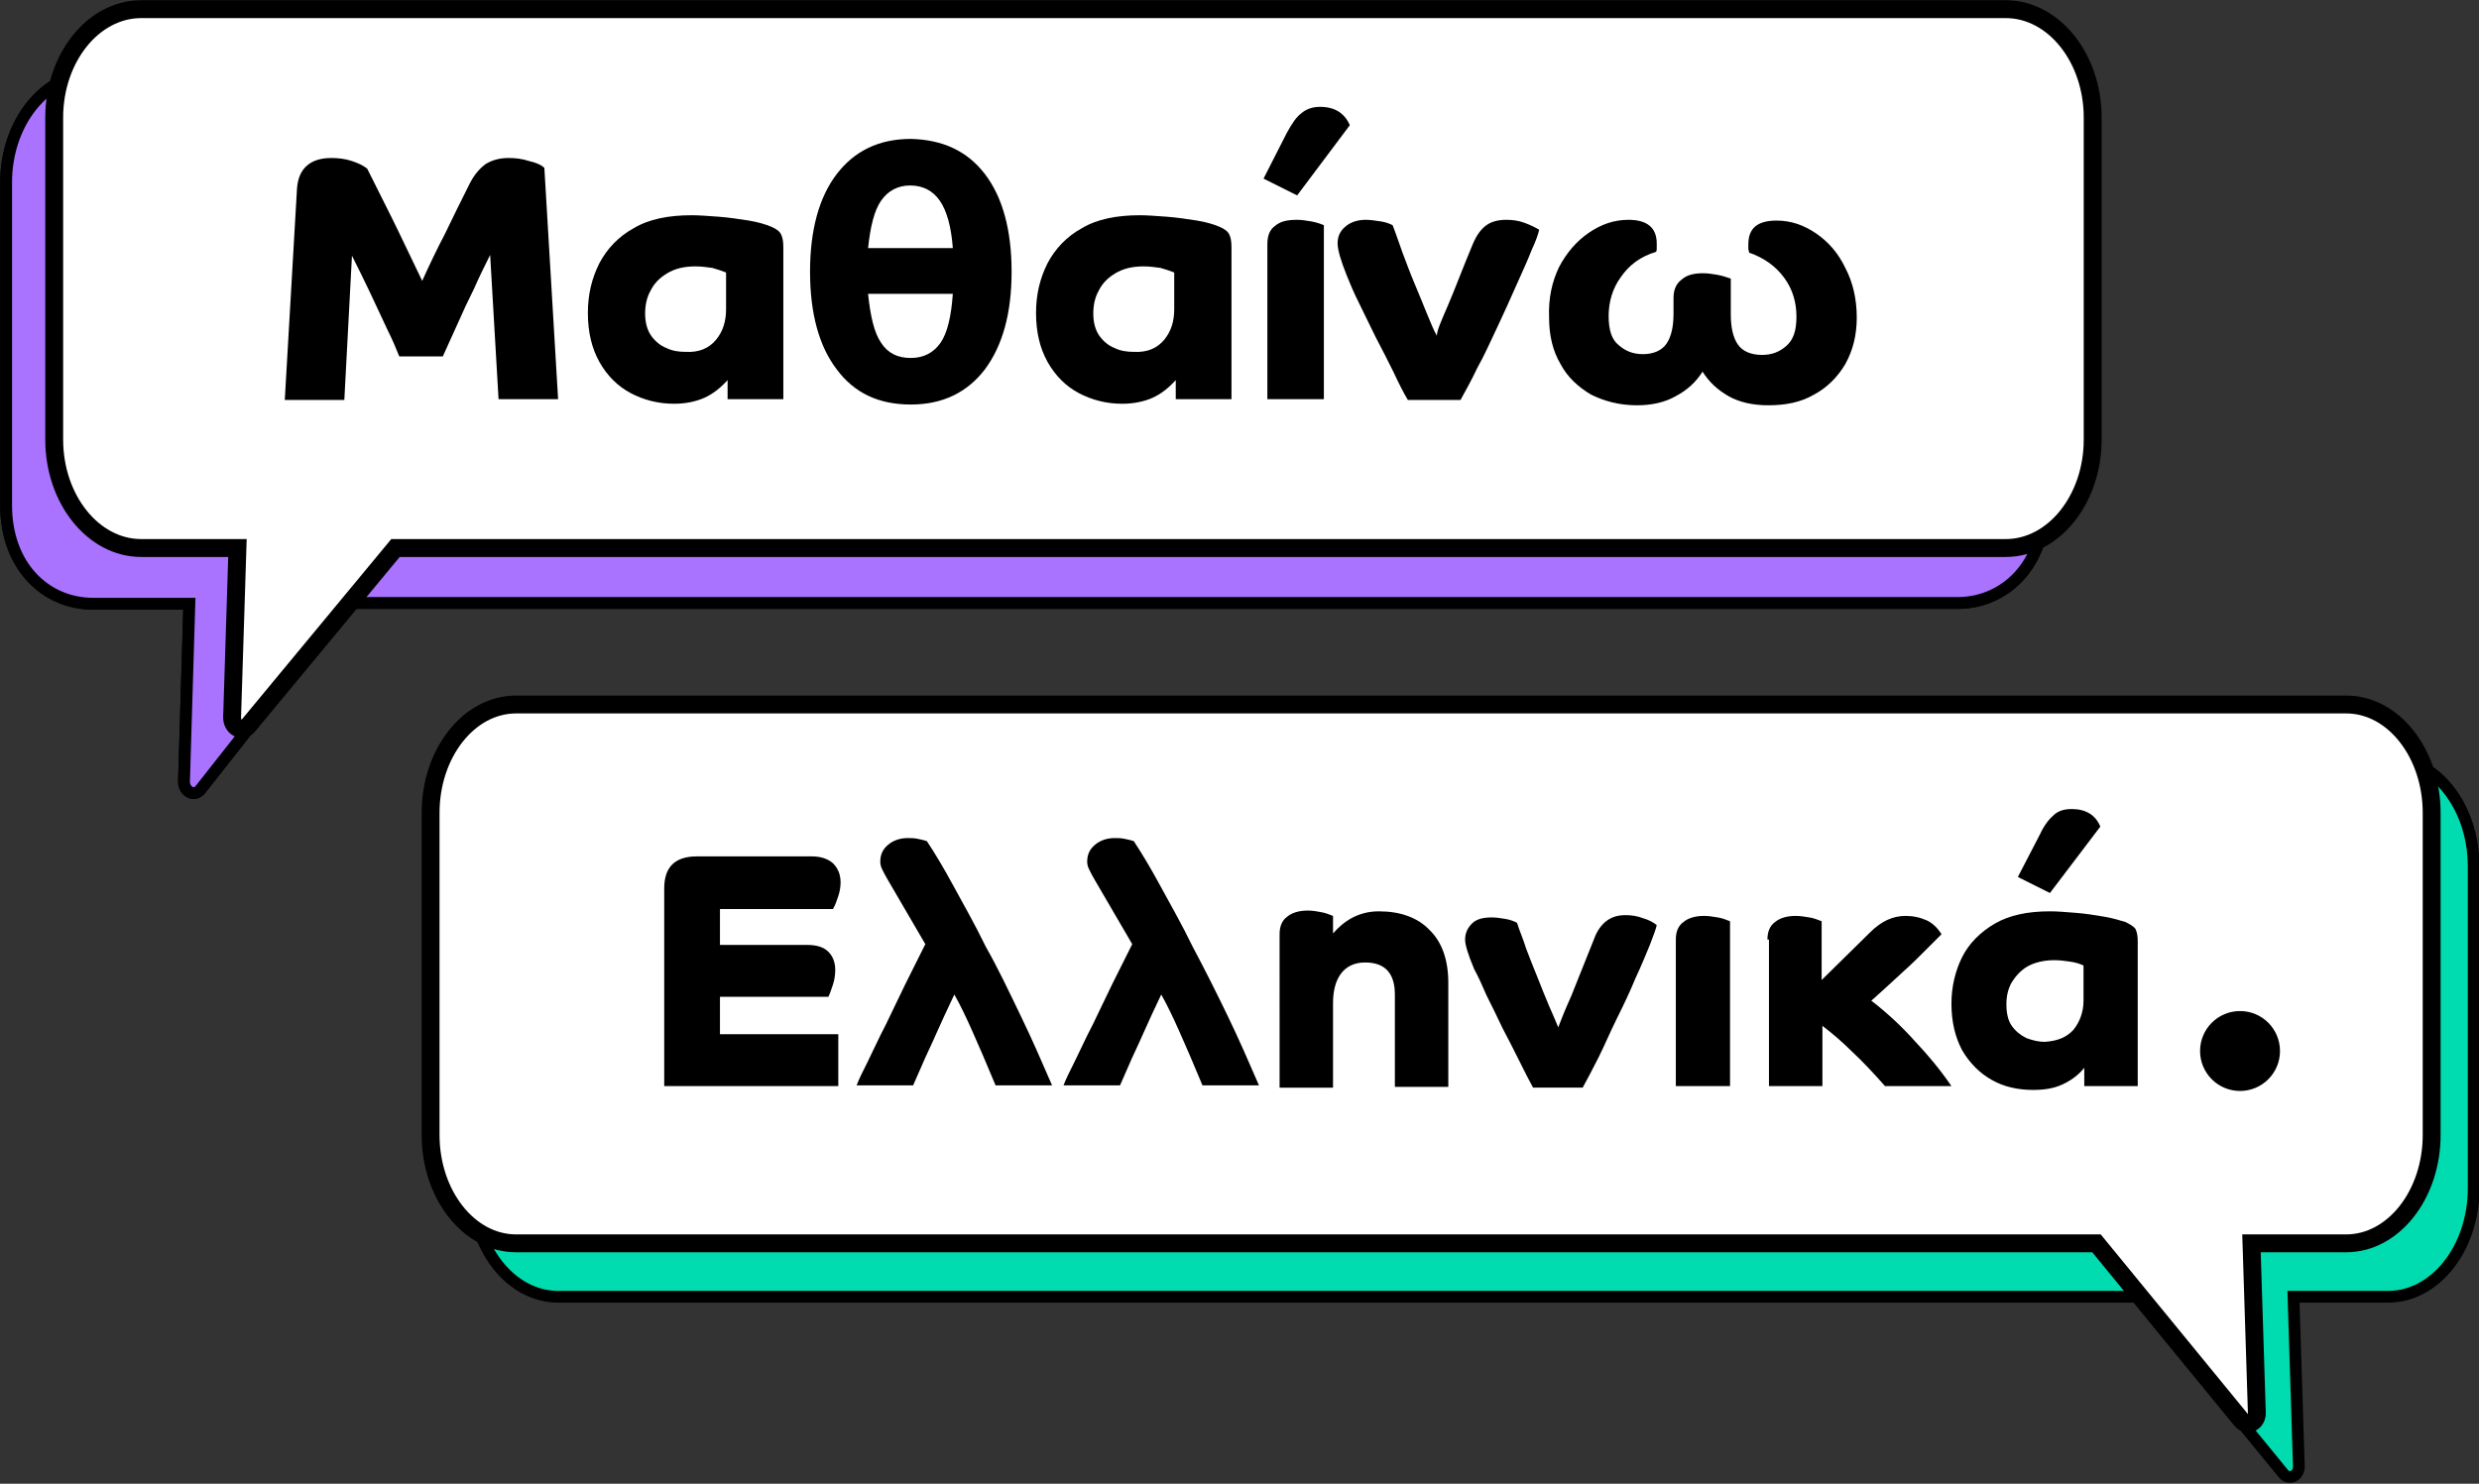 <?xml version="1.0" encoding="utf-8"?>
<!-- Generator: Adobe Illustrator 26.4.1, SVG Export Plug-In . SVG Version: 6.00 Build 0)  -->
<svg version="1.1" id="Layer_1" xmlns="http://www.w3.org/2000/svg" xmlns:xlink="http://www.w3.org/1999/xlink" x="0px" y="0px"
	 viewBox="0 0 324.7 194.4" style="enable-background:new 0 0 324.7 194.4;" xml:space="preserve">
<rect x="0" y="0" width="324.7" height="194.4" fill="#333333" stroke="none"/>
<style type="text/css">
	.st0{opacity:0.36;}
	.st1{opacity:0.18;}
	.st2{fill:none;stroke:#000000;stroke-miterlimit:10;}
	.st3{fill:#FFFFFF;stroke:#000000;stroke-width:2;stroke-linecap:round;stroke-linejoin:round;stroke-miterlimit:10;}
	.st4{fill:#BA97FF;stroke:#000000;stroke-width:1.964;stroke-linecap:round;stroke-linejoin:round;stroke-miterlimit:10;}
	.st5{fill:#FFFFFF;stroke:#000000;stroke-width:1.964;stroke-linecap:round;stroke-linejoin:round;stroke-miterlimit:10;}
	.st6{fill:#FFFFFF;stroke:#000000;stroke-width:2.306;stroke-linecap:round;stroke-linejoin:round;stroke-miterlimit:10;}
	.st7{display:none;}
	.st8{display:inline;}
	.st9{display:inline;clip-path:url(#SVGID_00000152231058744232133230000008802225198268858528_);}
	.st10{fill:#45B0B0;}
	.st11{fill:#53727C;}
	.st12{fill:#FFC2B6;}
	.st13{fill:#FF9B4C;}
	.st14{fill:none;stroke:#FFFFFF;stroke-width:0.808;stroke-miterlimit:10;}
	.st15{fill:#FFFFFF;}
	.st16{fill:none;stroke:#7AA1B5;stroke-width:0.808;stroke-miterlimit:10;}
	.st17{fill:#000D29;}
	.st18{fill:#F79F8B;}
	.st19{fill:none;stroke:#F79F8B;stroke-width:0.808;stroke-miterlimit:10;}
	.st20{clip-path:url(#SVGID_00000073719234079965068290000010043124064209570189_);fill:#FFFFFF;}
	.st21{clip-path:url(#SVGID_00000073719234079965068290000010043124064209570189_);fill:#1A1A1A;}
	.st22{clip-path:url(#SVGID_00000103957421828672599580000001885926064076941200_);fill:#FFFFFF;}
	.st23{clip-path:url(#SVGID_00000103957421828672599580000001885926064076941200_);fill:#1A1A1A;}
	.st24{fill:#2E2E2E;}
	.st25{fill:none;stroke:#53727C;stroke-width:0.808;stroke-miterlimit:10;}
	.st26{fill:#A972FF;stroke:#000000;stroke-width:1.321;stroke-miterlimit:10;}
	.st27{fill:#FFFFFF;stroke:#000000;stroke-width:1.995;stroke-miterlimit:10;}
	.st28{fill:#00DCAF;stroke:#000000;stroke-width:1.308;stroke-miterlimit:10;}
	.st29{stroke:#000000;stroke-width:0.399;stroke-miterlimit:10;}
	.st30{fill:#A972FF;stroke:#000000;stroke-width:1.5;stroke-miterlimit:10;}
	.st31{fill:#FFFFFF;stroke:#000000;stroke-width:1.5;stroke-miterlimit:10;}
	.st32{opacity:0.53;fill:#759BF0;}
	.st33{fill:#F3C500;stroke:#000000;stroke-width:1.5;stroke-miterlimit:10;}
	.st34{fill:none;stroke:#000000;stroke-width:1.09;stroke-miterlimit:10;}
	.st35{fill:none;stroke:#000000;stroke-width:1.09;stroke-linecap:round;stroke-miterlimit:10;}
	.st36{fill:#FF5722;stroke:#000000;stroke-width:1.09;stroke-miterlimit:10;}
	.st37{fill:none;stroke:#000000;stroke-width:0.727;stroke-linecap:round;stroke-miterlimit:10;}
	.st38{fill:#00DCAF;stroke:#000000;stroke-width:1.5;stroke-miterlimit:10;}
	.st39{fill:#A972FF;stroke:#190E3F;stroke-width:2.065;stroke-miterlimit:10;}
	.st40{fill:#00DCAF;stroke:#190E3F;stroke-width:2.065;stroke-miterlimit:10;}
	.st41{fill:none;stroke:#190E3F;stroke-width:2.065;stroke-linecap:round;stroke-miterlimit:10;}
	.st42{opacity:0.64;fill:url(#);}
	.st43{fill:none;stroke:#000000;stroke-width:1.5;stroke-linecap:round;stroke-linejoin:round;stroke-miterlimit:10;}
	.st44{fill:#F5D133;}
	.st45{fill:#A972FF;}
	.st46{fill:#0B132B;}
	.st47{fill:#00DCAF;}
	.st48{fill:#FFFFFF;stroke:#190E3F;stroke-width:2;stroke-miterlimit:10;}
	.st49{fill:none;stroke:#000000;stroke-width:0.754;stroke-miterlimit:10;}
	.st50{fill:none;stroke:#000000;stroke-width:0.75;stroke-miterlimit:10;}
	
		.st51{clip-path:url(#SVGID_00000038400269705645938360000013545577366616403871_);fill:#00DCAF;stroke:#1A171B;stroke-width:1.104;stroke-miterlimit:10;}
	.st52{clip-path:url(#SVGID_00000038400269705645938360000013545577366616403871_);}
	.st53{fill:#FF5722;stroke:#1A171B;stroke-width:0.751;stroke-miterlimit:10;}
	.st54{fill:#FFD020;stroke:#1A171B;stroke-width:0.751;stroke-miterlimit:10;}
	.st55{fill:#FF5722;stroke:#1A171B;stroke-width:0.832;stroke-miterlimit:10;}
	.st56{fill:#FFD020;stroke:#1A171B;stroke-width:0.832;stroke-miterlimit:10;}
	
		.st57{clip-path:url(#SVGID_00000038400269705645938360000013545577366616403871_);fill:#FF5722;stroke:#1A171B;stroke-width:1.104;stroke-miterlimit:10;}
	.st58{fill:#FFD020;stroke:#1A171B;stroke-width:0.938;stroke-miterlimit:10;}
	.st59{fill:#FFFFFF;stroke:#1A171B;stroke-width:0.938;stroke-linecap:round;stroke-linejoin:round;stroke-miterlimit:10;}
	
		.st60{clip-path:url(#SVGID_00000038400269705645938360000013545577366616403871_);fill:#79ABF2;stroke:#000000;stroke-width:1.159;stroke-miterlimit:10;}
	.st61{fill:#0B0307;}
	.st62{fill:#F2B09C;}
	.st63{fill:#F9F7F5;}
	.st64{fill:#FDF5F1;}
	.st65{fill:#FFD89A;}
	.st66{fill:#F3C500;}
	.st67{fill:#33ACFB;}
	.st68{fill:#FF5722;}
	.st69{fill:#FFAEF2;}
	.st70{fill:#FFD020;}
	.st71{fill:none;stroke:#000000;stroke-width:0.75;stroke-linecap:round;stroke-linejoin:round;stroke-miterlimit:10;}
	.st72{fill:#A9C6FB;}
	.st73{fill:#231F20;}
	.st74{fill:#EBC192;}
	.st75{fill:#FF9800;}
	.st76{fill:#96602D;}
	.st77{fill:#36760A;}
	.st78{fill:#295908;}
	.st79{enable-background:new    ;}
	.st80{clip-path:url(#SVGID_00000149372488831930031600000001553875083894082490_);}
	.st81{stroke:#000000;stroke-width:0.47;stroke-miterlimit:10;}
	.st82{fill:#00DCAF;stroke:#000000;stroke-width:0.47;stroke-miterlimit:10;}
	.st83{clip-path:url(#SVGID_00000106147850111121098950000010639610268247452815_);}
	.st84{fill:#F3C500;stroke:#000000;stroke-width:0.47;stroke-miterlimit:10;}
	.st85{fill:url(#);}
	.st86{opacity:0.5;}
	.st87{fill:#759BF0;}
	.st88{fill:#FFF8E9;}
	.st89{opacity:0.3;}
	.st90{fill:#CBDDFD;}
	.st91{fill:#D9D3AA;}
	.st92{fill:#E8E5CC;}
	.st93{fill:#FAE899;}
	.st94{clip-path:url(#SVGID_00000165230386962489324980000001906107012171379849_);}
	.st95{fill:#FE5E31;}
	.st96{fill:#FE9E83;}
	.st97{fill:#FE7E5A;}
	.st98{fill:#A972FF;stroke:#000000;stroke-width:1.551;stroke-miterlimit:10;}
	.st99{fill:#FFFFFF;stroke:#000000;stroke-width:2.343;stroke-miterlimit:10;}
	.st100{fill:#00DCAF;stroke:#000000;stroke-width:1.537;stroke-miterlimit:10;}
	.st101{stroke:#000000;stroke-width:0.469;stroke-miterlimit:10;}
	.st102{fill:#A972FF;stroke:#000000;stroke-width:0.74;stroke-miterlimit:10;}
	.st103{fill:#FFFFFF;stroke:#000000;stroke-width:1.117;stroke-miterlimit:10;}
	.st104{fill:#00DCAF;stroke:#000000;stroke-width:0.733;stroke-miterlimit:10;}
	.st105{fill:#A972FF;stroke:#000000;stroke-width:1.508;stroke-linecap:round;stroke-linejoin:round;stroke-miterlimit:10;}
	.st106{fill:none;stroke:#000000;stroke-width:3.015;stroke-linecap:round;stroke-linejoin:round;stroke-miterlimit:10;}
	.st107{fill:#00DCAF;stroke:#1A171B;stroke-width:2.097;stroke-miterlimit:10;}
	.st108{fill:#FF5722;stroke:#1A171B;stroke-width:1.427;stroke-miterlimit:10;}
	.st109{fill:#FFD020;stroke:#1A171B;stroke-width:1.427;stroke-miterlimit:10;}
	.st110{fill:#FF5722;stroke:#1A171B;stroke-width:1.581;stroke-miterlimit:10;}
	.st111{fill:#FFD020;stroke:#1A171B;stroke-width:1.581;stroke-miterlimit:10;}
	.st112{fill:#FF5722;stroke:#1A171B;stroke-width:2.097;stroke-miterlimit:10;}
	.st113{fill:#FFD020;stroke:#1A171B;stroke-width:1.782;stroke-miterlimit:10;}
	.st114{fill:#FFFFFF;stroke:#1A171B;stroke-width:1.782;stroke-linecap:round;stroke-linejoin:round;stroke-miterlimit:10;}
	.st115{fill:#79ABF2;stroke:#000000;stroke-width:2.202;stroke-miterlimit:10;}
	.st116{fill:none;stroke:#000000;stroke-width:1.425;stroke-linecap:round;stroke-linejoin:round;stroke-miterlimit:10;}
	.st117{clip-path:url(#SVGID_00000086687192153902125470000017127080802562424506_);}
	.st118{fill:#FFFFFF;stroke:#000000;stroke-width:1.823;stroke-linecap:round;stroke-linejoin:round;stroke-miterlimit:10;}
	.st119{fill:#FFFFFF;stroke:#20083A;stroke-width:3;stroke-miterlimit:10;}
	.st120{fill:#79ABF2;stroke:#000000;stroke-width:2;stroke-miterlimit:10;}
	.st121{fill:#FFFFFF;stroke:#20083A;stroke-width:2;stroke-miterlimit:10;}
	.st122{fill:#FFFFFF;stroke:#20083A;stroke-width:2.317;stroke-miterlimit:10;}
	.st123{opacity:0.69;fill:#20083A;}
	.st124{fill:#14B51C;stroke:#190E3F;stroke-width:2;stroke-miterlimit:10;}
	.st125{fill:#F5E7D4;}
	.st126{fill:none;stroke:#190E3F;stroke-width:2;stroke-miterlimit:10;}
	.st127{fill:none;stroke:#190E3F;stroke-width:1.883;stroke-miterlimit:10;}
	.st128{fill:#F23BDC;}
	.st129{fill:#14B51C;stroke:#190E3F;stroke-width:1.667;stroke-miterlimit:10;}
	.st130{fill:#FFFFFF;stroke:#190E3F;stroke-width:1.667;stroke-miterlimit:10;}
	.st131{fill:#FAC840;stroke:#190E3F;stroke-width:1.693;stroke-miterlimit:10;}
	.st132{fill:#190E3F;stroke:#190E3F;stroke-width:1.693;stroke-miterlimit:10;}
	.st133{fill:none;stroke:#190E3F;stroke-width:1.693;stroke-linecap:round;stroke-miterlimit:10;}
	.st134{fill:#C44EC1;stroke:#190E3F;stroke-width:1.693;stroke-linecap:round;stroke-miterlimit:10;}
	.st135{fill:#ED6100;stroke:#190E3F;stroke-width:1.824;stroke-linecap:round;stroke-miterlimit:10;}
	.st136{fill:#F5E7D4;stroke:#190E3F;stroke-width:2.25;stroke-miterlimit:10;}
	.st137{fill:none;stroke:#190E3F;stroke-width:1.765;stroke-linecap:round;stroke-miterlimit:10;}
	.st138{fill:#190E3F;}
	.st139{fill:#FFFFFF;stroke:#190E3F;stroke-width:1.975;stroke-miterlimit:10;}
	.st140{fill:none;stroke:#5526D6;stroke-width:2.006;stroke-linecap:round;stroke-miterlimit:10;}
	.st141{fill:#DF5EE3;}
	.st142{fill:none;stroke:#190E3F;stroke-width:1.804;stroke-miterlimit:10;}
	.st143{fill:#FAC840;stroke:#190E3F;stroke-width:1.804;stroke-miterlimit:10;}
	.st144{fill:#14B51C;stroke:#190E3F;stroke-width:1.804;stroke-miterlimit:10;}
	.st145{fill:#5526D6;stroke:#190E3F;stroke-width:1.804;stroke-miterlimit:10;}
	.st146{fill:none;stroke:#190E3F;stroke-width:1.804;stroke-linecap:round;stroke-miterlimit:10;}
	.st147{fill:#F5E7D4;stroke:#190E3F;stroke-width:1.804;stroke-miterlimit:10;}
	.st148{fill:#190E3F;stroke:#190E3F;stroke-width:1.804;stroke-miterlimit:10;}
	.st149{opacity:0.82;fill:url(#);}
	.st150{clip-path:url(#SVGID_00000107585721027489067950000016654336701682602116_);fill:#034EA2;}
	.st151{clip-path:url(#SVGID_00000107585721027489067950000016654336701682602116_);fill:#F6EC3D;}
	.st152{fill:#00DCAF;stroke:#232323;stroke-width:2;stroke-miterlimit:10;}
	.st153{fill:#00DCAF;stroke:#190E3F;stroke-width:1.75;stroke-miterlimit:10;}
	.st154{fill:none;stroke:#190E3F;stroke-width:1.75;stroke-miterlimit:10;}
	.st155{fill:#FFFFFF;stroke:#190E3F;stroke-width:1.75;stroke-miterlimit:10;}
	.st156{fill:none;stroke:#190E3F;stroke-width:1.648;stroke-miterlimit:10;}
	.st157{clip-path:url(#SVGID_00000005979547373840253290000015018422461229354129_);fill:#034EA2;}
	.st158{clip-path:url(#SVGID_00000005979547373840253290000015018422461229354129_);fill:#F6EC3D;}
	.st159{fill:#FFFFFF;stroke:#000000;stroke-width:1.68;stroke-linecap:round;stroke-linejoin:round;stroke-miterlimit:10;}
	.st160{fill:#FFFFFF;stroke:#000000;stroke-width:2.156;stroke-linecap:round;stroke-linejoin:round;stroke-miterlimit:10;}
	.st161{fill:#F5D133;stroke:#000000;stroke-width:1.854;stroke-miterlimit:10;}
	.st162{fill:#A972FF;stroke:#000000;stroke-width:1.909;stroke-linecap:round;stroke-linejoin:round;stroke-miterlimit:10;}
	.st163{fill:#FFFFFF;stroke:#000000;stroke-width:2.22;stroke-linecap:round;stroke-linejoin:round;stroke-miterlimit:10;}
	.st164{fill:#FFFFFF;stroke:#20083A;stroke-width:2.824;stroke-miterlimit:10;}
	.st165{fill:#79ABF2;stroke:#000000;stroke-width:1.967;stroke-miterlimit:10;}
	.st166{fill:#FFFFFF;stroke:#20083A;stroke-width:2.181;stroke-miterlimit:10;}
	.st167{fill:#F5D133;stroke:#000000;stroke-width:1.956;stroke-miterlimit:10;}
	.st168{fill:#F5D133;stroke:#000000;stroke-width:1.956;stroke-linecap:round;stroke-linejoin:round;stroke-miterlimit:10;}
	.st169{opacity:0.41;fill:url(#);}
	.st170{fill:#FFFFFF;stroke:#000000;stroke-width:1.677;stroke-linecap:round;stroke-linejoin:round;stroke-miterlimit:10;}
	.st171{clip-path:url(#SVGID_00000107589339924251573140000016075665613984608952_);}
	.st172{fill:#00DCAF;stroke:#000000;stroke-width:2;stroke-miterlimit:10;}
	.st173{fill:none;stroke:#1C1C1B;stroke-width:1.874;stroke-miterlimit:10;}
	.st174{fill:#A972FF;stroke:#000000;stroke-width:2;stroke-linecap:round;stroke-linejoin:round;stroke-miterlimit:10;}
	.st175{fill:#00DCAF;stroke:#1A171B;stroke-width:2.234;stroke-miterlimit:10;}
	.st176{fill:#FF5722;stroke:#1A171B;stroke-width:2.234;stroke-miterlimit:10;}
	.st177{fill:#EAEAEA;}
	.st178{clip-path:url(#SVGID_00000131363251802018100530000002524838578692304029_);fill:#034EA2;}
	.st179{clip-path:url(#SVGID_00000131363251802018100530000002524838578692304029_);fill:#F6EC3D;}
	.st180{fill:#A972FF;stroke:#000000;stroke-width:1.7;stroke-linecap:round;stroke-linejoin:round;stroke-miterlimit:10;}
	.st181{fill:#FFFFFF;stroke:#1A171B;stroke-width:1.7;stroke-linecap:round;stroke-linejoin:round;stroke-miterlimit:10;}
	.st182{fill:#FFFFFF;stroke:#000000;stroke-width:1.859;stroke-linecap:round;stroke-linejoin:round;stroke-miterlimit:10;}
	.st183{fill:#FFFFFF;stroke:#000000;stroke-width:1.782;stroke-linecap:round;stroke-linejoin:round;stroke-miterlimit:10;}
	.st184{fill:#BA97FF;stroke:#000000;stroke-width:1.726;stroke-linecap:round;stroke-linejoin:round;stroke-miterlimit:10;}
	.st185{fill:#FFFFFF;stroke:#000000;stroke-width:1.726;stroke-linecap:round;stroke-linejoin:round;stroke-miterlimit:10;}
	.st186{fill:#FFFFFF;stroke:#000000;stroke-width:2.457;stroke-miterlimit:10;}
	.st187{fill:#FFFFFF;stroke:#000000;stroke-width:1.781;stroke-linecap:round;stroke-linejoin:round;stroke-miterlimit:10;}
	.st188{fill:#FFFFFF;stroke:#000000;stroke-width:2.296;stroke-linecap:round;stroke-linejoin:round;stroke-miterlimit:10;}
	.st189{clip-path:url(#SVGID_00000111189311541418938480000017296080842380977307_);fill:#034EA2;}
	.st190{clip-path:url(#SVGID_00000111189311541418938480000017296080842380977307_);fill:#F6EC3D;}
	.st191{fill:#FFFFFF;stroke:#000000;stroke-width:1.7;stroke-linecap:round;stroke-linejoin:round;stroke-miterlimit:10;}
	.st192{fill:#FFFFFF;stroke:#000000;stroke-width:1.215;stroke-linecap:round;stroke-linejoin:round;stroke-miterlimit:10;}
	.st193{fill:none;stroke:#000000;stroke-width:0.981;stroke-miterlimit:10;}
	.st194{fill:#FFFFFF;stroke:#000000;stroke-width:0.75;stroke-linecap:round;stroke-linejoin:round;stroke-miterlimit:10;}
	.st195{fill:#FFFFFF;stroke:#190E3F;stroke-width:2.547;stroke-miterlimit:10;}
	.st196{fill:none;stroke:#A972FF;stroke-width:5;stroke-linecap:round;stroke-miterlimit:10;}
	.st197{fill:none;stroke:#190E3F;stroke-width:1.876;stroke-miterlimit:10;}
	.st198{fill:#FAC840;stroke:#190E3F;stroke-width:1.876;stroke-miterlimit:10;}
	.st199{fill:#FF5722;stroke:#190E3F;stroke-width:1.808;stroke-miterlimit:10;}
	.st200{fill:none;stroke:#190E3F;stroke-width:1.876;stroke-linecap:round;stroke-miterlimit:10;}
	.st201{fill:#F5E7D4;stroke:#190E3F;stroke-width:1.876;stroke-miterlimit:10;}
	.st202{fill:#190E3F;stroke:#190E3F;stroke-width:1.876;stroke-miterlimit:10;}
	.st203{clip-path:url(#SVGID_00000001629600346479108700000014345460702758374332_);}
	.st204{stroke:#000000;stroke-width:0.25;stroke-miterlimit:10;}
	.st205{fill:#00DCAF;stroke:#000000;stroke-width:0.523;stroke-miterlimit:10;}
	.st206{clip-path:url(#SVGID_00000044163567905383406420000010622673524902957998_);}
	.st207{fill:#F3C500;stroke:#000000;stroke-width:0.25;stroke-miterlimit:10;}
	.st208{fill:#F3C500;stroke:#000000;stroke-width:0.523;stroke-miterlimit:10;}
	.st209{clip-path:url(#SVGID_00000031890189990454012550000016648472363335110048_);fill:#034EA2;}
	.st210{clip-path:url(#SVGID_00000031890189990454012550000016648472363335110048_);fill:#F6EC3D;}
	.st211{fill:#FFFFFF;stroke:#000000;stroke-width:1.497;stroke-linecap:round;stroke-linejoin:round;stroke-miterlimit:10;}
	.st212{clip-path:url(#SVGID_00000167359668314703718380000012368194734040705691_);fill:#034EA2;}
	.st213{clip-path:url(#SVGID_00000167359668314703718380000012368194734040705691_);fill:#F6EC3D;}
	.st214{fill:#FFFFFF;stroke:#000000;stroke-width:1.437;stroke-linecap:round;stroke-linejoin:round;stroke-miterlimit:10;}
	.st215{fill:#FFFFFF;stroke:#000000;stroke-width:1.971;stroke-linecap:round;stroke-linejoin:round;stroke-miterlimit:10;}
	.st216{fill:none;stroke:#0B0307;stroke-width:2.506;stroke-linecap:round;stroke-linejoin:round;stroke-miterlimit:10;}
	.st217{fill:#00DCAF;stroke:#1A171B;stroke-width:1.759;stroke-miterlimit:10;}
	.st218{fill:#D3542B;}
	.st219{fill:#331510;}
	.st220{fill:#C45537;stroke:#000000;stroke-width:1.79;stroke-miterlimit:10;}
	.st221{fill:none;stroke:#331510;stroke-width:1.79;stroke-linecap:round;stroke-linejoin:round;stroke-miterlimit:10;}
	.st222{fill:none;stroke:#331510;stroke-width:2.685;stroke-linecap:round;stroke-linejoin:round;stroke-miterlimit:10;}
	.st223{fill:#C45537;}
	.st224{fill:#79ABF2;stroke:#000000;stroke-width:2.099;stroke-miterlimit:10;}
	.st225{fill:#A972FF;stroke:#000000;stroke-width:0.768;stroke-miterlimit:10;}
	.st226{fill:#FFFFFF;stroke:#000000;stroke-width:2.059;stroke-linecap:round;stroke-linejoin:round;stroke-miterlimit:10;}
	.st227{fill:#A972FF;stroke:#000000;stroke-width:1.438;stroke-linecap:round;stroke-linejoin:round;stroke-miterlimit:10;}
	.st228{fill:#A972FF;stroke:#000000;stroke-width:0.719;stroke-linecap:round;stroke-linejoin:round;stroke-miterlimit:10;}
	.st229{fill:#FF5722;stroke:#1A171B;stroke-width:0.857;stroke-miterlimit:10;}
	.st230{fill:#FFD020;stroke:#1A171B;stroke-width:1.603;stroke-miterlimit:10;}
	.st231{fill:#BA97FF;stroke:#000000;stroke-width:1.871;stroke-linecap:round;stroke-linejoin:round;stroke-miterlimit:10;}
	.st232{fill:#FFFFFF;stroke:#000000;stroke-width:1.871;stroke-linecap:round;stroke-linejoin:round;stroke-miterlimit:10;}
	.st233{clip-path:url(#SVGID_00000114766225174834585480000007113009897489516937_);fill:#034EA2;}
	.st234{clip-path:url(#SVGID_00000114766225174834585480000007113009897489516937_);fill:#F6EC3D;}
	.st235{fill:#FFFFFF;stroke:#000000;stroke-width:1.813;stroke-linecap:round;stroke-linejoin:round;stroke-miterlimit:10;}
	.st236{fill:#FFFFFF;stroke:#000000;stroke-width:2;stroke-miterlimit:10;}
	.st237{fill:none;stroke:#190E3F;stroke-width:1.495;stroke-miterlimit:10;}
	.st238{fill:#FAC840;stroke:#190E3F;stroke-width:1.495;stroke-miterlimit:10;}
	.st239{fill:none;stroke:#190E3F;stroke-width:1.495;stroke-linecap:round;stroke-miterlimit:10;}
	.st240{fill:#F5E7D4;stroke:#190E3F;stroke-width:1.495;stroke-miterlimit:10;}
	.st241{fill:#190E3F;stroke:#190E3F;stroke-width:1.495;stroke-miterlimit:10;}
	.st242{fill:#A972FF;stroke:#000000;stroke-width:2;stroke-miterlimit:10;}
	.st243{fill:none;stroke:#190E3F;stroke-width:1.014;stroke-miterlimit:10;}
	.st244{fill:none;stroke:#190E3F;stroke-width:0.997;stroke-miterlimit:10;}
	.st245{fill:none;stroke:#190E3F;stroke-width:0.982;stroke-miterlimit:10;}
	.st246{opacity:0.64;}
	
		.st247{clip-path:url(#SVGID_00000057829367756788314320000009365902264628669848_);fill:#00DCAF;stroke:#1A171B;stroke-width:2;stroke-miterlimit:10;}
	.st248{opacity:0.54;clip-path:url(#SVGID_00000057829367756788314320000009365902264628669848_);}
	
		.st249{clip-path:url(#SVGID_00000049224090026493801490000011009188658450835372_);fill:none;stroke:#FFFFFF;stroke-width:2;stroke-miterlimit:10;}
	
		.st250{clip-path:url(#SVGID_00000142168906291354220600000009909858110105297593_);fill:none;stroke:#FFFFFF;stroke-width:2;stroke-miterlimit:10;}
	
		.st251{clip-path:url(#SVGID_00000127730110593989940710000001571221117259937966_);fill:none;stroke:#190E3F;stroke-width:1.014;stroke-linecap:round;stroke-miterlimit:10;}
	.st252{clip-path:url(#SVGID_00000127730110593989940710000001571221117259937966_);fill:#F3C500;}
	
		.st253{clip-path:url(#SVGID_00000127730110593989940710000001571221117259937966_);fill:none;stroke:#190E3F;stroke-width:0.982;stroke-linecap:round;stroke-miterlimit:10;}
	.st254{clip-path:url(#SVGID_00000050628468376721418340000010152443079521321884_);}
	.st255{fill:#131214;}
	.st256{fill:none;stroke:#190E3F;stroke-width:1.056;stroke-miterlimit:10;}
	.st257{fill:none;stroke:#190E3F;stroke-width:1.199;stroke-linecap:round;stroke-miterlimit:10;}
	.st258{fill:none;stroke:#190E3F;stroke-width:1.056;stroke-linecap:round;stroke-miterlimit:10;}
	.st259{fill:#FFFFFF;stroke:#1A171B;stroke-width:1.5;stroke-miterlimit:10;}
	.st260{opacity:0.45;fill:url(#);}
	.st261{fill:#00DCAF;stroke:#1A171B;stroke-width:1.749;stroke-miterlimit:10;}
	.st262{fill:#FF5722;stroke:#1A171B;stroke-width:0.76;stroke-miterlimit:10;}
	.st263{fill:#FFD020;stroke:#1A171B;stroke-width:1.421;stroke-miterlimit:10;}
	.st264{fill:#F2B09C;stroke:#000000;stroke-linecap:round;stroke-linejoin:round;stroke-miterlimit:10;}
	.st265{fill:#00DCAF;stroke:#1A171B;stroke-width:1.609;stroke-miterlimit:10;}
	.st266{fill:#FFD020;stroke:#1A171B;stroke-miterlimit:10;}
	.st267{fill:#FFFFFF;stroke:#1A171B;stroke-linecap:round;stroke-linejoin:round;stroke-miterlimit:10;}
	.st268{clip-path:url(#SVGID_00000119091172663833589820000006809985115880252292_);fill:#F5E7D4;}
	
		.st269{clip-path:url(#SVGID_00000119091172663833589820000006809985115880252292_);fill:none;stroke:#190E3F;stroke-miterlimit:10;}
	
		.st270{clip-path:url(#SVGID_00000119091172663833589820000006809985115880252292_);fill:#FFFFFF;stroke:#190F3F;stroke-miterlimit:10;}
	
		.st271{clip-path:url(#SVGID_00000119091172663833589820000006809985115880252292_);fill:none;stroke:#190E3F;stroke-width:0.25;stroke-miterlimit:10;}
	.st272{opacity:0.58;clip-path:url(#SVGID_00000119091172663833589820000006809985115880252292_);}
	.st273{clip-path:url(#SVGID_00000147208284797138952090000018372101773929054634_);fill:#A972FF;}
	.st274{clip-path:url(#SVGID_00000129885119400861390180000013307754683135714463_);fill:#A972FF;}
	.st275{clip-path:url(#SVGID_00000105390727216303427920000008078394630092641420_);fill:#A972FF;}
	.st276{clip-path:url(#SVGID_00000091015421263633285550000015388658174223467455_);fill:#A972FF;}
	.st277{clip-path:url(#SVGID_00000011753506533850118340000000185919666469646511_);fill:#A972FF;}
	.st278{clip-path:url(#SVGID_00000151505040543773093260000013925630028829154730_);fill:#A972FF;}
	.st279{clip-path:url(#SVGID_00000091694569020952575330000014501677775810664589_);fill:#A972FF;}
	.st280{clip-path:url(#SVGID_00000119091172663833589820000006809985115880252292_);fill:#00DCAF;}
	.st281{clip-path:url(#SVGID_00000119091172663833589820000006809985115880252292_);fill:#F2B09C;}
	
		.st282{clip-path:url(#SVGID_00000119091172663833589820000006809985115880252292_);fill:none;stroke:#000000;stroke-width:1.6;stroke-linecap:round;stroke-miterlimit:10;}
	
		.st283{clip-path:url(#SVGID_00000119091172663833589820000006809985115880252292_);fill:none;stroke:#190E3F;stroke-width:1.121;stroke-linecap:round;stroke-miterlimit:10;}
	
		.st284{clip-path:url(#SVGID_00000119091172663833589820000006809985115880252292_);fill:#F2B09C;stroke:#000000;stroke-linecap:round;stroke-linejoin:round;stroke-miterlimit:10;}
	.st285{clip-path:url(#SVGID_00000119091172663833589820000006809985115880252292_);}
	.st286{clip-path:url(#SVGID_00000119091172663833589820000006809985115880252292_);fill:#FFFFFF;}
	
		.st287{clip-path:url(#SVGID_00000119091172663833589820000006809985115880252292_);fill:none;stroke:#190E3F;stroke-width:0.881;stroke-miterlimit:10;}
	
		.st288{clip-path:url(#SVGID_00000119091172663833589820000006809985115880252292_);fill:none;stroke:#190E3F;stroke-linecap:round;stroke-miterlimit:10;}
	.st289{clip-path:url(#SVGID_00000119091172663833589820000006809985115880252292_);fill:#190E3F;}
	
		.st290{clip-path:url(#SVGID_00000119091172663833589820000006809985115880252292_);fill:none;stroke:#190E3F;stroke-width:0.881;stroke-linecap:round;stroke-miterlimit:10;}
	.st291{clip-path:url(#SVGID_00000116925548831120003760000010395793122503423160_);fill:#FFFFFF;}
	.st292{fill:none;stroke:#190E3F;stroke-width:1.587;stroke-linecap:round;stroke-miterlimit:10;}
	.st293{fill:#79ABF2;stroke:#000000;stroke-miterlimit:10;}
	.st294{fill:#FFFFFF;stroke:#000000;stroke-width:1.4;stroke-miterlimit:10;}
	.st295{fill:#00DCAF;stroke:#190E3F;stroke-miterlimit:10;}
	.st296{fill:#FF5121;stroke:#000000;stroke-width:1.7;stroke-linecap:round;stroke-linejoin:round;stroke-miterlimit:10;}
	.st297{fill:#00DCAF;stroke:#000000;stroke-width:1.4;stroke-miterlimit:10;}
	.st298{fill:#79ABF2;}
	.st299{clip-path:url(#SVGID_00000111903888021655166120000012080024965794678718_);}
	
		.st300{clip-path:url(#SVGID_00000026847953743668324300000005447169837970213559_);fill:#79ABF2;stroke:#000000;stroke-width:2.099;stroke-miterlimit:10;}
	.st301{clip-path:url(#SVGID_00000026847953743668324300000005447169837970213559_);fill:#1FBF22;}
	
		.st302{clip-path:url(#SVGID_00000175303466939398638770000018384641922191716021_);fill:#FF5121;stroke:#000000;stroke-width:1.4;stroke-linecap:round;stroke-linejoin:round;stroke-miterlimit:10;}
	
		.st303{clip-path:url(#SVGID_00000175303466939398638770000018384641922191716021_);fill:none;stroke:#190E3F;stroke-width:1.597;stroke-miterlimit:10;}
	.st304{clip-path:url(#SVGID_00000175303466939398638770000018384641922191716021_);fill:#190E3F;}
	.st305{clip-path:url(#SVGID_00000000211169576177805750000015945286673640826770_);fill:#00DCAF;}
	
		.st306{clip-path:url(#SVGID_00000000211169576177805750000015945286673640826770_);fill:none;stroke:#190E3F;stroke-width:1.6;stroke-miterlimit:10;}
	.st307{clip-path:url(#SVGID_00000000211169576177805750000015945286673640826770_);fill:#FAC840;}
	
		.st308{clip-path:url(#SVGID_00000000211169576177805750000015945286673640826770_);fill:none;stroke:#190E3F;stroke-width:1.797;stroke-miterlimit:10;}
	.st309{clip-path:url(#SVGID_00000000211169576177805750000015945286673640826770_);fill:#DF5EE3;}
	
		.st310{clip-path:url(#SVGID_00000000211169576177805750000015945286673640826770_);fill:#FAC840;stroke:#190E3F;stroke-width:1.495;stroke-miterlimit:10;}
	
		.st311{clip-path:url(#SVGID_00000000211169576177805750000015945286673640826770_);fill:none;stroke:#190E3F;stroke-miterlimit:10;}
	.st312{clip-path:url(#SVGID_00000000211169576177805750000015945286673640826770_);fill:#A972FF;}
	.st313{clip-path:url(#SVGID_00000000211169576177805750000015945286673640826770_);fill:#F5E7D4;}
	.st314{clip-path:url(#SVGID_00000000211169576177805750000015945286673640826770_);fill:#190E3F;}
	.st315{opacity:0.82;clip-path:url(#SVGID_00000000211169576177805750000015945286673640826770_);}
	.st316{clip-path:url(#SVGID_00000096043456513755944980000011864957856531930273_);fill:url(#);}
	.st317{clip-path:url(#SVGID_00000084491727590308322500000008755247070361499008_);fill:url(#);}
	.st318{clip-path:url(#SVGID_00000000211169576177805750000015945286673640826770_);fill:#5526D6;}
	
		.st319{clip-path:url(#SVGID_00000000211169576177805750000015945286673640826770_);fill:#A972FF;stroke:#000000;stroke-width:0.75;stroke-miterlimit:10;}
	.st320{clip-path:url(#SVGID_00000140694159686025746510000000929800199150790284_);fill:url(#);}
	.st321{clip-path:url(#SVGID_00000174582581473640184340000010281163500375591078_);fill:url(#);}
	.st322{fill:#F3C500;stroke:#1A171B;stroke-width:1.347;stroke-miterlimit:10;}
	.st323{fill:none;stroke:#190E3F;stroke-width:0.25;stroke-linecap:round;stroke-miterlimit:10;}
	.st324{fill:#FBF9F5;}
	.st325{fill:#F9F4EA;}
	.st326{fill:#F3F8FE;}
	.st327{fill:#79ABF2;stroke:#000000;stroke-width:1.7;stroke-miterlimit:10;}
	.st328{clip-path:url(#SVGID_00000165921246331164205960000014883254199107863694_);}
	.st329{fill:#1B1B21;}
	.st330{clip-path:url(#SVGID_00000138574410611369395530000016090069000935699088_);}
	.st331{clip-path:url(#SVGID_00000183235107623491194040000015529366803165840545_);}
	.st332{clip-path:url(#SVGID_00000067221608459187057360000004887734947118751372_);}
	.st333{clip-path:url(#SVGID_00000011010391783968563910000010822629386794125496_);}
	.st334{stroke:#000000;stroke-width:0.309;stroke-miterlimit:10;}
	.st335{fill:#00DCAF;stroke:#000000;stroke-width:0.309;stroke-miterlimit:10;}
	.st336{clip-path:url(#SVGID_00000128469016466571892390000006189148993563506870_);}
	.st337{fill:#F3C500;stroke:#000000;stroke-width:0.309;stroke-miterlimit:10;}
	.st338{clip-path:url(#SVGID_00000156576311039742109090000002076544454050150807_);}
	.st339{fill:#BA97FF;}
	.st340{fill:#F3ECDE;}
	.st341{fill:#A972FF;stroke:#000000;stroke-miterlimit:10;}
	.st342{fill:#00DCAF;stroke:#1A171B;stroke-width:2;stroke-miterlimit:10;}
	.st343{fill:#151617;}
	.st344{fill:#FAF7F2;}
	.st345{clip-path:url(#SVGID_00000007408186807227659280000005308715673327229605_);}
	.st346{clip-path:url(#SVGID_00000173131394756412726240000005999371064078863020_);}
</style>
<g>
	<g>
		<path class="st98" d="M24.8,79.1H12.2c-6.3,0-11.4-5-11.4-12.9V23.9c0-7.8,5.1-14.2,11.4-14.2h244.2c6.3,0,11.4,6.4,11.4,14.2
			v42.2c0,7.8-5.1,12.9-11.4,12.9H45.5l-19.3,24.5c-0.8,0.9-2.1,0.2-2.1-1.1L24.8,79.1z"/>
		<path class="st98" d="M24.8,79.1H12.2c-6.3,0-11.4-5-11.4-12.9V23.9c0-7.8,5.1-14.2,11.4-14.2h244.2c6.3,0,11.4,6.4,11.4,14.2
			v42.2c0,7.8-5.1,12.9-11.4,12.9H45.5l-19.3,24.5c-0.8,0.9-2.1,0.2-2.1-1.1L24.8,79.1z"/>
		<path class="st99" d="M31.1,71.8H18.5c-6.3,0-11.4-6.4-11.4-14.2V15.4c0-7.8,5.1-14.2,11.4-14.2h244.2c6.3,0,11.4,6.4,11.4,14.2
			v42.2c0,7.8-5.1,14.2-11.4,14.2H51.8L32.5,95.1c-0.8,0.9-2.1,0.2-2.1-1.1L31.1,71.8z"/>
	</g>
	<g>
		<path class="st100" d="M300.4,169.9h12.4c6.2,0,11.2-6.4,11.2-14.2v-42.2c0-7.8-5-14.2-11.2-14.2H73.1c-6.2,0-11.2,6.4-11.2,14.2
			v42.2c0,7.8,5,14.2,11.2,14.2h207l19,23.2c0.8,0.9,2.1,0.2,2-1.1L300.4,169.9z"/>
		<path class="st99" d="M294.9,162.9h12.4c6.2,0,11.2-6.4,11.2-14.2v-42.2c0-7.8-5-14.2-11.2-14.2H67.6c-6.2,0-11.2,6.4-11.2,14.2
			v42.2c0,7.8,5,14.2,11.2,14.2h207l19,23.2c0.8,0.9,2.1,0.2,2-1.1L294.9,162.9z"/>
	</g>
	<g>
		<path d="M73.1,52.3h-7.8l-1.1-18.9c-0.7,1.4-1.4,2.8-2.1,4.4c-0.8,1.6-1.5,3.1-2.2,4.7c-0.7,1.5-1.3,2.9-1.9,4.2h-5.7
			c-0.4-1-0.9-2.2-1.6-3.6c-0.7-1.5-1.4-3-2.2-4.7c-0.8-1.7-1.6-3.3-2.4-4.9l-1,18.9h-7.8l1.6-27.7c0.1-1.3,0.5-2.3,1.3-3
			c0.8-0.7,1.9-1,3.2-1c0.9,0,1.8,0.1,2.7,0.4c0.9,0.3,1.5,0.6,2,1c0.9,1.8,1.9,3.8,3.1,6.2c1.2,2.4,2.5,5.2,4.1,8.5
			c0.9-2,1.9-4.1,3-6.2c1-2.1,2.1-4.3,3.2-6.5c0.6-1.2,1.3-2,2.1-2.6c0.8-0.5,1.8-0.8,3-0.8c0.9,0,1.8,0.1,2.7,0.4
			c0.9,0.2,1.6,0.5,2,0.9L73.1,52.3z"/>
		<path d="M102.6,52.3h-7.3v-2.5c-0.9,1-1.9,1.8-3,2.3c-1.1,0.5-2.5,0.8-4,0.8c-2.1,0-4-0.5-5.7-1.4c-1.7-0.9-3.1-2.3-4.1-4.1
			c-1-1.8-1.5-3.9-1.5-6.4c0-2.4,0.5-4.5,1.5-6.5c1-1.9,2.5-3.5,4.5-4.6c2-1.2,4.6-1.7,7.6-1.7c1,0,2.2,0.1,3.6,0.2
			c1.3,0.1,2.6,0.3,3.9,0.5c1.2,0.2,2.2,0.5,2.9,0.8c0.7,0.3,1.1,0.6,1.3,1c0.2,0.4,0.3,0.9,0.3,1.7V52.3z M93.8,44.5
			c0.9-1.1,1.3-2.4,1.3-4v-4.8c-0.5-0.2-1.1-0.4-1.8-0.6c-0.7-0.1-1.5-0.2-2.2-0.2c-1.5,0-2.7,0.3-3.7,0.9c-1,0.6-1.7,1.3-2.2,2.3
			c-0.5,0.9-0.7,1.9-0.7,3c0,1.2,0.3,2.2,0.8,2.9c0.5,0.7,1.2,1.3,2,1.6c0.8,0.4,1.7,0.5,2.5,0.5C91.6,46.2,92.9,45.6,93.8,44.5z"/>
		<path d="M129,22.8c2.3,3,3.5,7.3,3.5,12.8c0,5.5-1.2,9.7-3.5,12.8c-2.3,3-5.5,4.6-9.7,4.6c-4.2,0-7.4-1.5-9.7-4.6
			c-2.3-3-3.5-7.3-3.5-12.8c0-5.5,1.2-9.8,3.5-12.8c2.3-3,5.5-4.6,9.7-4.6C123.5,18.3,126.7,19.8,129,22.8z M115.4,26.3
			c-0.9,1.3-1.4,3.4-1.7,6.2h11.1c-0.2-2.8-0.8-4.9-1.7-6.2c-0.9-1.3-2.2-2-3.9-2C117.6,24.3,116.3,25,115.4,26.3z M115.4,44.9
			c0.9,1.4,2.2,2,3.9,2c1.7,0,3-0.7,3.9-2c0.9-1.3,1.4-3.5,1.6-6.4h-11.1C114,41.4,114.5,43.6,115.4,44.9z"/>
		<path d="M161.3,52.3H154v-2.5c-0.9,1-1.9,1.8-3,2.3c-1.1,0.5-2.5,0.8-4,0.8c-2.1,0-4-0.5-5.7-1.4c-1.7-0.9-3.1-2.3-4.1-4.1
			c-1-1.8-1.5-3.9-1.5-6.4c0-2.4,0.5-4.5,1.5-6.5c1-1.9,2.5-3.5,4.5-4.6c2-1.2,4.6-1.7,7.6-1.7c1,0,2.2,0.1,3.6,0.2
			c1.3,0.1,2.6,0.3,3.9,0.5c1.2,0.2,2.2,0.5,2.9,0.8c0.7,0.3,1.1,0.6,1.3,1c0.2,0.4,0.3,0.9,0.3,1.7V52.3z M152.5,44.5
			c0.9-1.1,1.3-2.4,1.3-4v-4.8c-0.5-0.2-1.1-0.4-1.8-0.6c-0.7-0.1-1.5-0.2-2.2-0.2c-1.5,0-2.7,0.3-3.7,0.9c-1,0.6-1.7,1.3-2.2,2.3
			c-0.5,0.9-0.7,1.9-0.7,3c0,1.2,0.3,2.2,0.8,2.9c0.5,0.7,1.2,1.3,2,1.6c0.8,0.4,1.7,0.5,2.5,0.5C150.3,46.2,151.6,45.6,152.5,44.5z
			"/>
		<path d="M168.5,17.5c0.7-1.3,1.3-2.2,2-2.7c0.6-0.5,1.4-0.8,2.4-0.8c1.9,0,3.2,0.8,3.9,2.4l-6.9,9.2l-4.4-2.2L168.5,17.5z
			 M173.4,52.3H166V32c0-1.1,0.3-1.9,1-2.4c0.7-0.6,1.6-0.8,2.9-0.8c0.6,0,1.2,0.1,1.8,0.2c0.6,0.1,1.2,0.3,1.7,0.5V52.3z"/>
		<path d="M189.7,39.9c0.9-2.1,1.9-4.8,3.2-7.9c0.5-1.2,1.1-2,1.8-2.5c0.7-0.5,1.6-0.7,2.6-0.7c0.8,0,1.6,0.1,2.4,0.4
			c0.8,0.3,1.4,0.6,1.9,0.9c-0.1,0.5-0.4,1.4-1,2.7c-0.5,1.3-1.2,2.8-2,4.6c-0.8,1.8-1.6,3.6-2.5,5.5c-0.9,1.9-1.7,3.7-2.6,5.3
			c-0.8,1.7-1.6,3.1-2.2,4.2h-6.9c-0.6-1-1.2-2.2-1.9-3.7c-0.7-1.4-1.5-3-2.3-4.5c-0.8-1.6-1.5-3.1-2.2-4.5
			c-0.7-1.4-1.2-2.6-1.6-3.6c-0.8-2-1.2-3.4-1.2-4.2c0-0.9,0.3-1.6,1-2.2c0.7-0.6,1.6-0.9,2.7-0.9c0.6,0,1.2,0.1,1.9,0.2
			c0.7,0.1,1.2,0.3,1.6,0.5c0.4,1,0.8,2.2,1.3,3.6c0.5,1.3,1,2.7,1.6,4.1c0.6,1.4,1.1,2.7,1.6,3.9c0.5,1.2,0.9,2.2,1.3,2.9
			C188.2,43.3,188.8,42,189.7,39.9z"/>
		<path d="M204.2,35c1-1.9,2.3-3.4,3.9-4.5c1.6-1.1,3.3-1.7,5.2-1.7c2.4,0,3.7,1,3.7,3.1c0,0.2,0,0.4,0,0.6c0,0.2,0,0.4-0.1,0.5
			c-2,0.6-3.5,1.7-4.6,3.3c-1.1,1.5-1.6,3.3-1.6,5.1c0,1.8,0.4,3.1,1.3,3.8c0.9,0.8,1.9,1.2,3.2,1.2c1.4,0,2.5-0.5,3.1-1.4
			c0.6-0.9,0.9-2.2,0.9-3.9V39c0-1.1,0.4-1.9,1.1-2.4c0.7-0.6,1.6-0.8,2.8-0.8c0.6,0,1.2,0.1,1.8,0.2c0.6,0.1,1.2,0.3,1.8,0.5v4.7
			c0,1.7,0.3,3,0.9,3.9c0.6,0.9,1.7,1.4,3.2,1.4c1.3,0,2.3-0.4,3.2-1.2c0.9-0.8,1.3-2,1.3-3.8c0-1.9-0.5-3.6-1.6-5.1
			c-1.1-1.5-2.6-2.6-4.6-3.3c0-0.2-0.1-0.3-0.1-0.5c0-0.2,0-0.4,0-0.6c0-2.1,1.2-3.1,3.7-3.1c1.9,0,3.6,0.6,5.2,1.7
			c1.6,1.1,2.9,2.6,3.8,4.5c1,1.9,1.5,4.1,1.5,6.5c0,2.3-0.5,4.3-1.5,6.1c-1,1.7-2.4,3.1-4.1,4c-1.7,1-3.7,1.4-6,1.4
			c-2,0-3.8-0.4-5.2-1.2c-1.4-0.8-2.5-1.8-3.4-3.2c-0.9,1.4-2,2.4-3.5,3.2c-1.4,0.8-3.1,1.2-5.1,1.2c-2.2,0-4.2-0.5-6-1.4
			c-1.7-1-3.1-2.3-4-4c-1-1.7-1.5-3.7-1.5-6.1C202.8,39,203.3,36.9,204.2,35z"/>
	</g>
	<circle class="st101" cx="293.4" cy="137.7" r="5"/>
	<path d="M87,116.4c0-2.8,1.4-4.2,4.3-4.2h15c1.2,0,2.1,0.3,2.8,0.9c0.6,0.6,1,1.4,1,2.5c0,0.6-0.1,1.2-0.3,1.8
		c-0.2,0.6-0.4,1.2-0.7,1.7H94.3v4.7h11.4c1.3,0,2.2,0.3,2.8,0.9c0.6,0.6,0.9,1.4,0.9,2.4c0,0.6-0.1,1.3-0.3,1.9
		c-0.2,0.6-0.4,1.2-0.6,1.6H94.3v4.9h15.5v6.8H87V116.4z"/>
	<path d="M133.7,133.1c1.5,3.1,2.8,6.1,4.1,9.1h-7.4c-1.2-2.9-2.2-5.2-3-7c-0.8-1.8-1.6-3.5-2.4-4.9c-0.9,1.9-1.7,3.6-2.4,5.2
		c-0.7,1.6-1.4,3-1.9,4.2c-0.5,1.2-0.9,2-1.1,2.5h-7.4c0.3-0.8,0.8-1.8,1.5-3.2c0.7-1.4,1.4-3,2.3-4.7c0.8-1.7,1.7-3.5,2.6-5.4
		c0.9-1.8,1.8-3.6,2.6-5.2l-4.9-8.4c-0.3-0.5-0.5-0.9-0.7-1.3c-0.2-0.4-0.3-0.7-0.3-1.1c0-0.9,0.3-1.6,1-2.2
		c0.7-0.6,1.6-0.9,2.6-0.9c0.4,0,0.8,0,1.3,0.1c0.5,0.1,0.9,0.2,1.2,0.3c1,1.5,2.2,3.5,3.5,5.9c1.3,2.4,2.8,5,4.2,7.9
		C130.8,127,132.2,130,133.7,133.1z"/>
	<path d="M160.8,133.1c1.5,3.1,2.8,6.1,4.1,9.1h-7.4c-1.2-2.9-2.2-5.2-3-7c-0.8-1.8-1.6-3.5-2.4-4.9c-0.9,1.9-1.7,3.6-2.4,5.2
		c-0.7,1.6-1.4,3-1.9,4.2c-0.5,1.2-0.9,2-1.1,2.5h-7.4c0.3-0.8,0.8-1.8,1.5-3.2c0.7-1.4,1.4-3,2.3-4.7c0.8-1.7,1.7-3.5,2.6-5.4
		c0.9-1.8,1.8-3.6,2.6-5.2l-4.9-8.4c-0.3-0.5-0.5-0.9-0.7-1.3c-0.2-0.4-0.3-0.7-0.3-1.1c0-0.9,0.3-1.6,1-2.2
		c0.7-0.6,1.6-0.9,2.6-0.9c0.4,0,0.8,0,1.3,0.1c0.5,0.1,0.9,0.2,1.2,0.3c1,1.5,2.2,3.5,3.5,5.9c1.3,2.4,2.8,5,4.2,7.9
		C157.8,127,159.3,130,160.8,133.1z"/>
	<path d="M205.8,130.5c0.8-2,1.8-4.5,3-7.5c0.4-1.1,1-1.9,1.7-2.4c0.7-0.5,1.5-0.7,2.4-0.7c0.8,0,1.5,0.1,2.3,0.4
		c0.7,0.2,1.3,0.5,1.8,0.9c-0.1,0.5-0.4,1.3-0.9,2.6c-0.5,1.2-1.1,2.7-1.9,4.4c-0.7,1.7-1.5,3.4-2.4,5.2s-1.6,3.5-2.4,5.1
		c-0.8,1.6-1.5,2.9-2.1,4h-6.5c-0.5-0.9-1.1-2.1-1.8-3.5c-0.7-1.4-1.4-2.8-2.2-4.3c-0.7-1.5-1.4-2.9-2.1-4.3
		c-0.6-1.4-1.1-2.5-1.6-3.4c-0.8-1.9-1.2-3.2-1.2-3.9c0-0.8,0.3-1.5,0.9-2.1c0.6-0.6,1.5-0.8,2.6-0.8c0.6,0,1.2,0.1,1.8,0.2
		c0.6,0.1,1.1,0.3,1.5,0.5c0.3,1,0.8,2.1,1.2,3.4c0.5,1.3,1,2.6,1.5,3.8c0.5,1.3,1,2.5,1.5,3.7c0.5,1.1,0.9,2.1,1.2,2.8
		C204.4,133.8,204.9,132.5,205.8,130.5z"/>
	<path d="M226.5,142.3h-7v-19.2c0-1,0.3-1.8,1-2.3c0.6-0.5,1.5-0.8,2.7-0.8c0.6,0,1.2,0.1,1.8,0.2c0.6,0.1,1.1,0.3,1.6,0.5V142.3z"
		/>
	<path d="M231.5,123.1c0-1,0.3-1.8,1-2.3c0.6-0.5,1.5-0.8,2.7-0.8c0.6,0,1.2,0.1,1.8,0.2s1.1,0.3,1.6,0.5v7.7l6.3-6.2
		c1.5-1.5,3-2.2,4.7-2.2c1,0,1.9,0.2,2.8,0.6c0.8,0.4,1.4,1,1.9,1.8c-0.6,0.6-1.4,1.4-2.2,2.2c-0.8,0.8-1.7,1.7-2.6,2.5
		c-0.9,0.8-1.7,1.6-2.5,2.3c-0.8,0.7-1.4,1.3-1.9,1.7c2.2,1.7,4.1,3.5,5.7,5.3c1.7,1.8,3.3,3.7,4.8,5.9h-8.7
		c-1.5-1.7-2.9-3.2-4.3-4.5c-1.3-1.3-2.6-2.4-3.9-3.4v7.9h-7V123.1z"/>
	<path d="M279.9,142.3H273v-2.4c-0.8,1-1.8,1.7-2.9,2.2c-1.1,0.5-2.3,0.7-3.8,0.7c-2,0-3.8-0.4-5.4-1.3c-1.6-0.9-2.9-2.2-3.9-3.9
		c-0.9-1.7-1.4-3.7-1.4-6.1c0-2.2,0.5-4.3,1.4-6.1c0.9-1.8,2.4-3.3,4.3-4.4c1.9-1.1,4.3-1.6,7.2-1.6c1,0,2.1,0.1,3.4,0.2
		c1.3,0.1,2.5,0.3,3.7,0.5c1.2,0.2,2.1,0.5,2.8,0.7c0.6,0.3,1.1,0.6,1.3,0.9c0.2,0.4,0.3,0.9,0.3,1.6V142.3z M271.6,134.9
		c0.8-1,1.3-2.3,1.3-3.8v-4.6c-0.4-0.2-1-0.4-1.7-0.5c-0.7-0.1-1.4-0.2-2.1-0.2c-1.4,0-2.6,0.3-3.5,0.8c-0.9,0.5-1.6,1.3-2.1,2.1
		c-0.5,0.9-0.7,1.8-0.7,2.9c0,1.1,0.2,2.1,0.7,2.8c0.5,0.7,1.1,1.2,1.9,1.6c0.8,0.3,1.6,0.5,2.4,0.5
		C269.5,136.4,270.7,135.9,271.6,134.9z M267.2,109.3c0.6-1.3,1.3-2.1,1.9-2.6c0.6-0.5,1.3-0.7,2.3-0.7c1.8,0,3.1,0.8,3.7,2.3
		l-6.6,8.7l-4.2-2.1L267.2,109.3z"/>
	<g>
		<path d="M167.6,122.4c0-1,0.3-1.8,1-2.3c0.6-0.5,1.5-0.8,2.7-0.8c0.6,0,1.2,0.1,1.7,0.2c0.6,0.1,1.1,0.3,1.6,0.5v2.3
			c1.3-1.5,3.2-2.9,6-2.9c2.8,0,5.1,0.8,6.7,2.5c1.6,1.6,2.4,3.9,2.4,6.9v13.6h-7v-12.1c0-2.8-1.3-4.2-3.9-4.2
			c-2.8,0-4.2,2.1-4.2,5.3v11.1h-7V122.4z"/>
	</g>
</g>
</svg>
